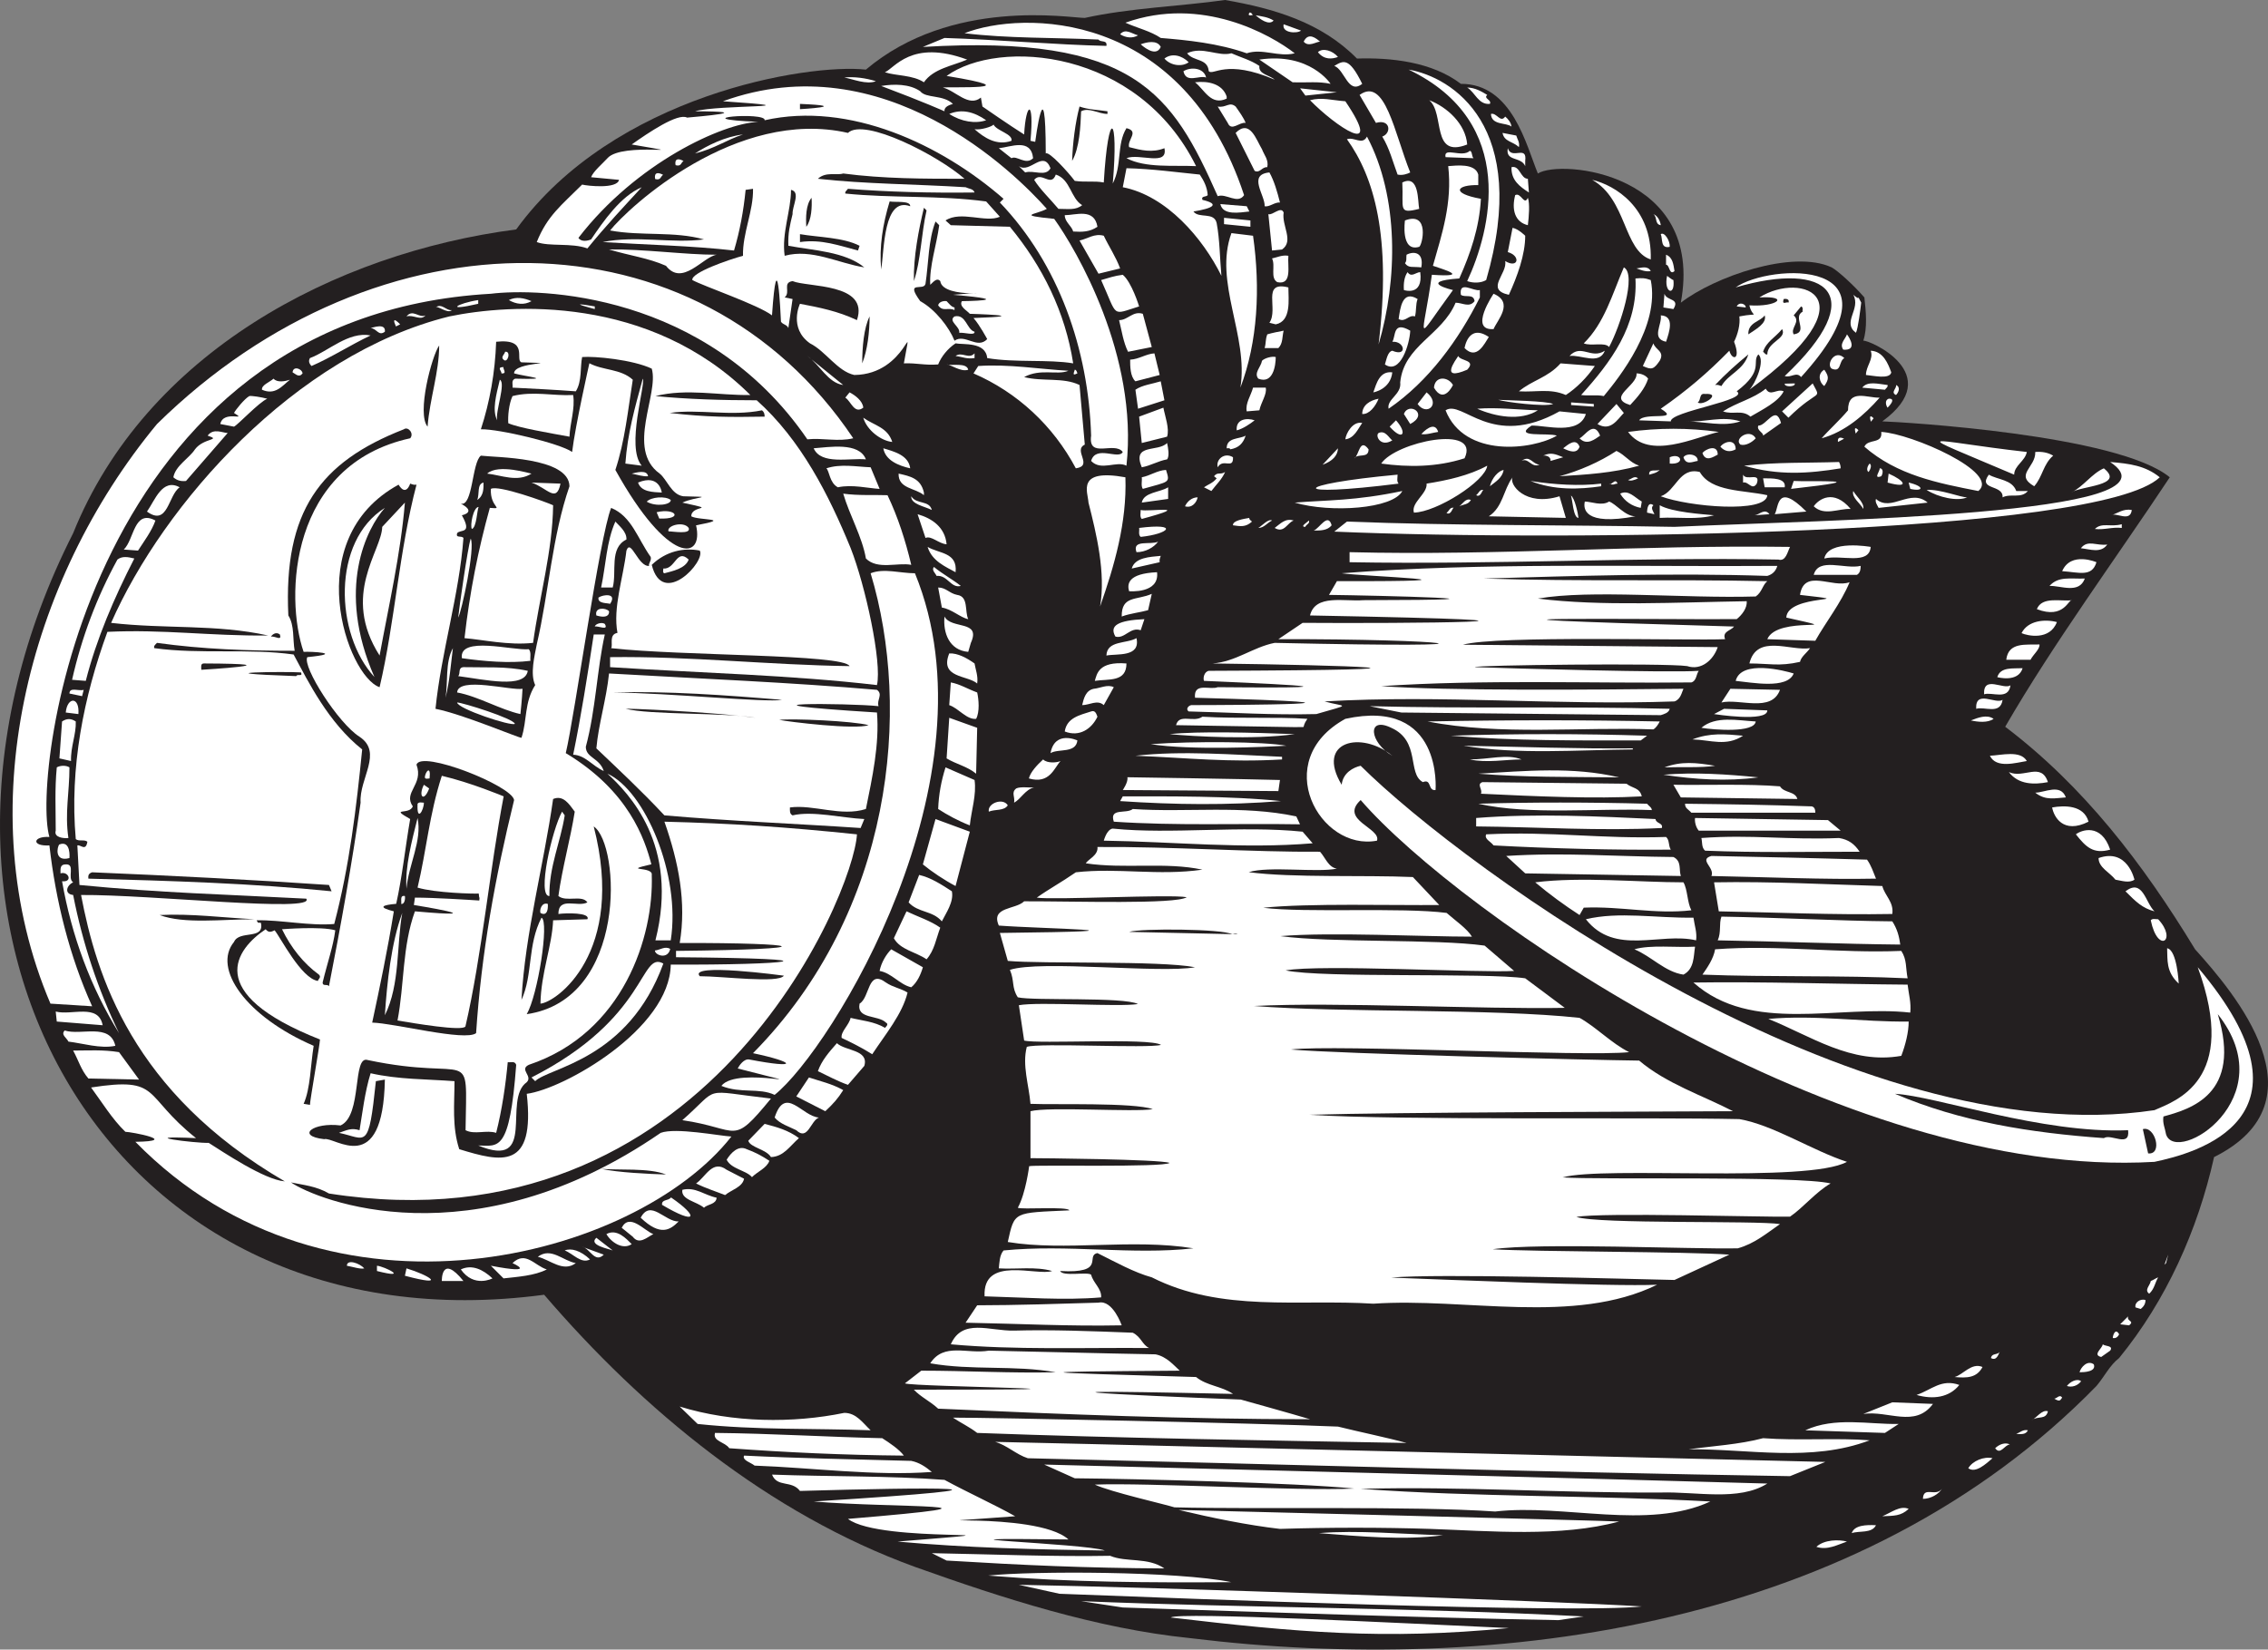 <svg xmlns="http://www.w3.org/2000/svg" width="429.99" height="312.783"><rect width="100%" height="100%" fill="#808080" stroke="none"/><path fill="#231f20" d="M257.264 11.102c6.402-.204 14.203.597 19.703 4.796 9.774-.023 12.399 11.704 14.598 17 4.3-2.773 31.676-.148 27.101 24.5 6.325-4.898 21.2-10.148 28.598-6.699 1.227.676 4.203 3.403 6.203 5.7.297 2.601.598 5.8-.203 8.203.977-.227 15.977 6.273 3.602 15.296 3.5.102 44.625 2.477 54.5 10.602-10.2 15.398-22 31.398-31.2 47.3 14.899 11.302 26.098 25.9 36 42.2 7.399 8.2 24.95 28.75 3.598 39.398-3.098 13.903-9.098 27.204-18 38.102-1.797 1.398-2.7 3.398-4.297 5.3-44.601 45.7-113.3 55-171.902 47.802-17.598-1.801-35.3-7.5-52.098-13.5-27.8-10.102-51.601-29.801-70.3-51.602-82.301 11-127.801-68.5-89.301-144.398C27.62 66.96 63.366 48 97.866 43.5c18.5-25.5 55.25-31.5 66.3-30.3 16.2-13.7 38.598-9.802 41.5-9.802C214.264 1.5 223.764 1.2 232.264 0c9.203 1.602 18.203 4.2 25 11.102"/><path fill="#fff" d="M245.467 10.102c-3 .796-6.101-1-9.101 0-5.399-1.903-11.301-2.5-16.301-2.903-1.899-1.3-4.5-1.898-6.7-2.898 14.5-5.176 27.602 2.3 32.102 5.8m-7.902-7.203c.101-.199-1.2.403-.7-.5.4-.097.5.301.7.5m3.902 1c-.902 1-2.601-.296-3.402-1 1.101.204 2.3.301 3.402 1M235.866 37c-1.2 1.8-3.399-.398-5 .2-8.625-19.45-15.625-30.7-55.899-28.302l4.098-1.699c10 .301 21.2 1.301 30.7 1.5.202-1.199-1.099-.597-1.5-1.199-8.5-.398-17.2-.2-25.4-1.2 10.876-4.3 41.376-4.55 53 30.7m10.801-31.2c-.699.598-3.699.5-3.3-1.198l3.3 1.199"/><path fill="#fff" d="M215.764 6.7c-1 .6-2.297.5-3.398-.2 1-1.2 2.199-.102 3.398.2m34.5 1.198c-.7 0-2.2 1.102-3.098 0 .899-1.898 2.399-.597 3.098 0m-30.199 1c-.95 2.227-3.8-.5-3.8-.5 1.1-.398 3.1-.898 3.8.5m33.601 1.902c-1.101.4-2.601.598-3.8-.902.898-.898 2.8-.296 3.8.903M238.764 12.5c-.2 1.602 1.902 1.7 2.902 2.602-9.3-3.977-11.601-.704-12.5-1.602-.199-2.5-2.902-1.8-4.101-3.398 2.902-1.403 5.902.699 8.402 0 1.797.796 3.7 1.296 5.297 2.398m-55.398-1.2c-2.801 1.2-6.399 1.7-8.2 4.302-2.101-1.403-5.3-1.204-7.402-1.903 1.8-.699 4.977-6.324 15.602-2.398m42 .499c-1.2.9-3.399.7-4.602-.698 1.402-1.102 3.3-.602 4.602.699m1.398 19.699c-4.398-.2-9.5.398-13.2-1.5 2.403-1 7.927 1.625 7.2-1.898-2.297.898-4.398.398-6.7-.204-.398-1.398 2-3-.5-3.597-1.898 3.097-.8 7-2.597 10.5 1.149-13.176-.851-14.551-1.703-.2-1.898-.351-3.297 0-5.5-.3-1.2-1.602-4.898-5.7-5.5-5.2-.023-17.351-2-2.203-2-2.203l-.898-.199c.75-8.074-.875-7.324-1.2-1.199-2.425-1.5-7.902-5.3-7.902-5.3l-.297-1.7c-2.3 1.898-4.8-1.3-7.203-1.898 1.3-.204 17.227.523.703-2.204 9.899-7.148 36.274-5.148 47.297 17.102m25.5-15.602c-2.398-.5-4.2-.199-7.2-.296l-6.3-4.301c9.602-1.426 13.5 4.597 13.5 4.597m6 0c-2.7 2.102-3.297-2.699-5.297-3.398 1.7-1 2.774-1.75 5.297 3.398M228.666 14.7c-1.3-.5-3.8 1.198-4.3-1.2 1.5-.898 3.898-.602 4.3 1.2m53.098 38.402c-1 .597-2.5.597-3.598.199 4.399-9.403 9.825-30.051-11.101-40.102 8.2 1.403 23.176 10.676 14.7 39.903m-115.7-37.704c-1.8.704-4.3-.398-6-.699 1.902-.199 4.101.102 6 .7m66.5 2.901v.4c-3 1.402-4.2-1.7-6-3.098 2.5-.301 5.2.296 6 2.699m-34.098 21.301c-2.101 1.148-5.976 1.148 1.399 1.898 4.101 5.7 16 25.875 13.699 46.8-1.899-1-4.8 1.098-6.7-.902.9-3.097 5.25-.148 6-1.699-1.6-2.097-6.6 1.403-6-3.097-.5-16.301-6.1-32.5-17.3-44.204l.7-.699c-11.798-10.3-29.2-18.5-45.298-14.898.399-1.676-16.101-.301-1.203.3-6.797.297-23.148 7.774-34.098 22 .5.797 1.7.598 2.399.297 2.3-3.398 5.601-8.199 9.601-9.898-3.5 3.8-6.699 7.2-10.3 11.602-3-1.102-7.2-.301-9.602-1.204 2-5 4.703-7 8.602-10.898 1 .25 6.625.875 7-.898l-5.301-.5c.402-1.102 2.2-2.602 3.101-3.602 2.801-3.2 18.2-.25 4.598-2.602 3.102-2.199 8.727-6.023 10.5-5.097 2.203-.2 13.727-1.176 1.5-1.2 4.5-1.3 24.352-.601 5.3-1.902 30.552-11.074 55.427 13.676 61.403 20.403"/><path fill="#fff" d="M174.467 17.3c1.098 1.4 4.297.598 6.2 2.4-.602.198-1.7.5-1.602 1.402 0 0-3.824-1.727-12-4.801 2.402-.403 5.402-.403 7.402 1m107.5.699c-.8.7.899.898.5 1.7-2.203.198-2.8-2.2-4.3-3.098 1.5 0 2.8.796 3.8 1.398m-34.477.125-1-1.375 6.977.75zM267.366 32.7c-.602.3-1.5.6-2.399.402-.902-2.403-1.5-4.903-2.902-7.204 1.8-.648 1.55-3.398-1.2-2.597l-3.1-5.301c4.85-3.5 6.6 7.25 9.6 14.7m-12.3-13.5c7.55 11.175-1.95 4.675-6.7-.2 2.301-.602 4 0 6.7.2m23.101 8.198c-6.902 2.704-4.199-5.898-7.199-8.398 3.399 1.3 6.899 4.5 7.2 8.398"/><path fill="#231f20" d="M151.666 20.7v-1c10.2.425 0 1 0 1"/><path fill="#fff" d="M236.166 23.3c-1.199-.198-2.699 1.7-3.402 0l-1.898-3.1c1.601.3 2.199-1 3.398 0 .703 1 1.5 2.1 1.902 3.1"/><path fill="#231f20" d="M209.967 21.102v.5c-1.703 0-3.5-1.301-5-.5-.101 2.796-.3 7-1.703 9.398.102-3.3.602-7.3 1.402-10.3 1.7.6 3.301.6 5.301.902"/><path fill="#fff" d="M186.967 22.8c-2 .7-4.703.302-7-1.198 2.399-1 4.7-.403 7 1.199m98.399-.699c.5.398 1.101 1.097 1.199 1.898-1-.8-3.8-.2-3.899-2.398 1.098-.301 1.801 1.796 2.7.5m-97 1.523c.601 1.2 3.699 1.773 3.398 3.074-2.797 1-5.2-.597-7-2.199 1.102.2 3.3-.477 3.602-.875M160.764 25.2c3.102-2.95 17.102 4.3 22.102 8.698-7.7 0-15.399 0-23-1-1.301.403-3.301-.398-4.801 1 9 1 18.3 1 28 1.602.601.3 1.5.3 1.7 1-8.4.102-16.4-.102-24-.7-.2.302-.599.5-.5.9 8.901.902 17.8.3 26.702 1.5l2.598 2.902c-2.7 1.199-7.399-1.204-10.3.699l1 .898 11.202.301c6.2 7.5 10.5 16.2 12 25.898-4.703-.796-10.902-.097-16.3-1-.301-3.148-4.602-2.5-6-2.796-1.5 1-2.7 2.5-3.301 4-2.602.199-4-.301-6.5-.204 1.75-10.148.75 2.102-9.399 2.204-3.203-.704-5.402-4.5-8.402-6-4.098-2.903-1.899-7.5-1.899-7.5 3.7.699 7.2 1.398 10.801 3.097 2.399-7.074-9.402-6.199-12.203-7.398-2 .3-.297 2.097-1.5 3.097l1.5.301-.797 5.5c-.3-.699-1-.597-1.402-1.199-.098-2-.7-15.75-1.7-1.2-2.6-2-12.898-5.5-15.1-6.698-.298-1.403 7-3.903 9.6-4.602-.1-4.3 2-8.5 1.9-12.7l-1.4.2c-.398 4-1.1 7.8-2.199 11.5-7.8-.898-16.902-1.102-24.902-1.602 6.3-1.296 13.102.301 19.203-.5-5.601-1.597-11.902-.597-17.8-1.699 3.5-4.398 23.949-23.324 45.097-18.5m79.5 6.501c-1-.098-1.398 1.198-2.398.698l-3.602-7.199c2.703-2.699 3.902 1.301 5 3.102.402 1.097 1.3 2 1 3.398m47.203-5.999c.2.698.7 1.3.5 2.198-1.101-1.097-2.8-1-3.101-2.699.601.102 2.601.5 2.601.5"/><path fill="#fff" d="M140.866 25.5c-3.102 1-5.399 2.7-9.102 3.602 2.3-1.5 5.703-3.204 9.102-3.602m120.5 39.8c2.5-20.55-.899-31.8-6-38.902 1.398-.5 2.898 1.204 3.8-.5 6.098 11.5 5.801 27.204 2.2 39.403M195.866 30c-1.399 1.398-3.102-.602-4.102 0l-2.398-1.898c2.199-.204 6.101-2 6.5 1.898m93.3.5v1c-.8-1.898-3.8-.8-3.3-3.398.699 2.296 3.699-.704 3.3 2.398m-10.5-1.898c.5.097.301 1 .7 1.398l-5.301-.2c-.45-2.05 3.101.2 4.601-1.198m-79.5 3.296c-.902 1.704-3.199.301-4.8.801l-1.2-1.199c2.098 1.5 4.598-3.2 6 .398m81.098 1.204v2c-4.023-.102-5.398 1.523.5 2.597-.297 5.5-2 10.403-4.098 15.102-8.175.574-1.199 2.199-1.199 2.199-7.601 10.375-5.726 9.75-4-2.898 7.649.523 1.899-1.102.2-1.704 1.699-6 3.699-11.898 2.898-18.898 1.5-.102 5.101-.602 5.7 1.602m-154.548.046c-.5.301-.402 1.102-1.5.801 0 0-.476-1.824 1.5-.8m163.949.749.2 2.602c-1.7-1.102-3.399-2.3-3.301-4.8 1.601-.4 1.7 2.198 3.101 2.198m-62.199-.796c.797 1.199 1.399 2.398 1.5 3.898-.3.398-1.3.102-1 .898 3.399.801 2.024 1.602-1.703 2.204 1 1.398 3.902 0 4.402 2.199.598 3.199.598 6.699.899 10-3.5-7.102-10.399-15.2-18.7-16.801l.7-3.602c4.8.102 9.8.801 13.902 1.204m15.199 5.296c-1-.097-2 .903-2.902.704.102-2.102-3.297-6 .902-6.403.899 1.602 1.5 3.7 2 5.7m-37.5.499c-1.199 1-2.699.704-4.5.704-1.5-1.801-3.5-3.704-4.601-5.5 1.402-1.704 3.2 1.5 4.101-1 2.801.898 2.801 4.5 5 5.796M312.967 49.2c-5.203-1.7-4.5-11.4-11.101-15.098 4.3 1 11.375 5.273 11.101 15.097m-43.902-9.597c-4.074 1.023-2.95.023-3.2-5 3.25-1.602 2.9 3.597 3.2 5"/><path fill="#231f20" d="M150.264 40.602c-.5 2.097-.898 3.597-.797 6 4.797.898 10.7 1.097 14.399 4.097-5-.8-10-3.597-15.102-2.199-.598-4.3 1.203-8.5 1.203-12.5 1.899.398.2 3.102.297 4.602"/><path fill="#fff" d="M289.666 37.5c.399 1.102.2 3.602 0 5.2-2.5-.598-3.101-3-2.402-5.7 1.102-.602 1.703 2.102 2.402.5"/><path fill="#231f20" d="M153.866 37.5c.101 1.7 0 4.2-1 5.5-.102-1.7-.102-4.2 1-5.5m18.699 1.602c-5.074-1.852-4.899 8.199-5.5 12-.399-4.301.3-8.602 1.601-12.903 1.2.2 3.95-.199 3.899.903"/><path fill="#fff" d="M236.866 40.102c-1.899.199-5 .796-5.5-1.403l5 .403.5 1"/><path fill="#231f20" d="M175.666 39.898c-1 4.403-1.101 9.602-2.402 13.403-.098-4.602.902-9.7 1.902-13.903l.5.5"/><path fill="#fff" d="m243.065 47.3-1.899.2-.699-6.898c.797.296 2.399-1.602 2.899-.301-.399 2.5 2 5.398-.301 7m-35-4.301c-1.5 1-2.899 1-4.598.898-.3-1.097-1.601-1.796-1.601-3.097 2.101 0 5.601-1.403 6.199 2.199m106.801-.3c-1.2-.2-.602-1.5-1.399-2.098.797.296 1.297 1.296 1.399 2.097M237.065 43l-5-.5v-1.2l5 .5V43m32 3.8c-3.574 1.075-2.7-5-2.7-5 4.75-1.8 3.301 4.7 2.7 5"/><path fill="#231f20" d="M178.065 42.7c-.5 3.8-1.899 7.8-1.7 11.3.4-.3 1.2-1.5 1.9-.7.476 3.7 13.476 1.575 2.401 2.598 13.075 1.102 1.7 1.204 1.7 1.204-.602 1 1 1.796 1.5 2.398 0 0 13 .375.699.8 1.176 1.325 2.601 4 2.601 4-1.902 2-4.199-1.1-6.199.302-1-2.5-3.601-5.903-6.5-7.5-2.976-4.102.7-1.801 1-3.301.598-3.903.5-8.2 1.899-11.801l.699.7"/><path fill="#fff" d="M289.166 44.7c0 3.6-1.5 7.698-3.101 11.198-4.598-1-.2-4-.7-6.398 2.5 1.5 3-1 .5-1.7l.9-4.6c1.1.198 2.401 1.5 2.401 1.5m-51.601 0c1.402 9.902.902 20.1-2.399 28.8 1.598-9.8-5.101-20-1.699-29.3l4.098.5m79 2.1c-1.8.4-1.3-1.5-1.7-2.402.7-.5 1.801 1.301 1.7 2.403"/><path fill="#231f20" d="m162.967 46.602-.3.898c-3.5-.898-6.903-2.2-11-1.602v-1.5c3.5.602 8.199.602 11.3 2.204"/><path fill="#fff" d="M209.264 44.7c1 2.1 2.3 4 3.102 6.198l-4.102 1-3.598-6.296c1.5-.301 2.801-1.403 4.598-.903M135.866 48.3c-2.602.4-6.5 6.098-9.602 2.098-3.398-1.5-6.797-1.898-10.797-3.097 6.598-.102 14.297 1 20.399 1M269.467 50.7c-1.726-.2-2.402.198-3.101-.802.398-.398.199-1.097.3-1.597 1.301-.7 3.325-.551 2.801 2.398m48 .699c-1 .903-.902-1.199-1.601-1.199v-1.898c1.3.5 1.398 1.898 1.601 3.097"/><path fill="#fff" d="M161.764 83.102c-2.898.699-5.797-.102-8.7.199-19.198-28.051-51.097-28.7-60-27.602C16.867 60 5.867 146.75 9.367 158.7c-3.125-.199-3.5 1.801 0 1.602 1.199 10.5 3.8 21 8.101 30.5l-7.902-.5c-15.598-36.602-4.399-80.2 20.2-109.903 41.85-41.148 102.6-41.148 132 2.704M244.264 48.5c-.2 1.898.8 5.602-2.098 5-1.402-.8-.3-3.102-1-4.5 1-.2 1.899-.7 3.098-.5m60.801 17.3c-.8-1-3.399-.1-4.8-.698 3.901-3.801 5.401-9.301 7.6-14.403 2.5 1.301-.699 11.2-2.8 15.102m7.902-14.403c-1 .204-2.101-.296-2.703-.5.902-.097 2.102-.597 2.703.5m28.5 20.102c-.902-1.102-1.902.2-3.101-.2 16.375-15.425 8.125-21.925-9.301-16.8 6.3-4.5 33.3-6 12.402 17m-72.203-19.898c.602 4.648-3.098 3.398-3.098 3.398-.101-1.3.098-2.602.7-3.398.699 1.097 1.601 0 2.398 0m-53.297 6.5c-5.351 1.648-3.976 2.148-7.203-5 1.402-.403 2.5-.801 4.102-1 1.699 1.398 3.101 6 3.101 6m101.297-5c.352 3.21-1.898 2.398-1.2-.801 0 0 1 .8 1.2.8"/><path fill="#fff" d="M312.967 53.102c1.774 8.773-6 18.5-8.902 22-1.399-.301-2.899 0-4.3-.204 5.6-6.199 10.8-13.097 10.3-22.097 1.2-.102 1.8-.102 2.902.3M244.264 54.5c0 2.3.602 6.398-2.398 7l-1.2-.3c1.801-2.598-1.601-8 3.598-6.7m36.301 1.898c-4 8-9.7 15.903-17.3 21.102-.4-1.8 2.5-2.7 2.202-5 .7-7 7.899-8.898 10.5-15.102 1.297 0 2.598 1 3.598-.296-.2-1.5-1.8-.602-2.598-1.204-.402-2.796 2.399-.597 3.598-.898v1.398m51.101 17.5c1.098-1.097 3.075-5.523 1.7-6.699-1.313 1.488 1.187 2.988-4.102 7 2.602 1.676-12.648 3.801-12.5 5.7l-6-.2c1-1.597 7.977.176 4.102-2.199 4.898-3.398 8.898-6.8 13-11 .5 1.875 2.25 1.813.898-1.7.703-1.402 1.203-3.3 1-4.8 4.164-.813 2.477.5 1.902-2.102 5.325.352 7.762-1.836 1.899-1.5 7.926-5.023 22.05-.023-1.899 17.5m-48.5-11.5c-4.8.352 0-6.699 0-6.699 3.95 1.676.7 5 0 6.7m34.098-3.797-1.898-.301.199-2.602c.402 1.403 3 .801 1.7 2.903m35.601-1.227c-.102.898-.602 5.023-1 5.727-2.7-2 1-4.5-.5-7.204 1.699 1.5.398-.523 1.5 1.477m-252.102-.273c-1.398.796-2.898.597-4.297-.204 1.399-.699 2.899-.398 4.297.204m168-.402c-.398 1-.2 2.198-.5 3.3-1.2-.398-1.797 1.2-3.098.5.301-2.102.7-5.602 3.598-3.8"/><path fill="#231f20" d="M339.065 57.398c-.3-.296-1.3.602-.899-.699.399-.097 1.2 0 .899.7"/><path fill="#fff" d="M90.666 57.602c-6.55 1.523-3.925-.102 0-.704v.704m90.301.698v.5c-1.203-.6-2.203.4-3.101-.902.101-.597.898-.898 1.601-.796.5.5.899 1.097 1.5 1.199m-68.203-.199v.5s-6.273-1.602 0-.5m218.203.198-1.703-.198c.5-1 1.8-.403 1.703.199M85.666 58.8c-.8.802-2.8-1-3.101-.5 1.2-.902 2.101.7 3.101.5"/><path fill="#231f20" d="M341.764 59.102c-2 1 1.203 3.898-1.7 4.296-.698-1.199 1.403-2.398 0-3.597l1.403-1.7c.5.2.2.7.297 1"/><path fill="#fff" d="M142.264 74.898c-6 .102-12-1.296-18 .204 6 .597 12.8.796 19.203.796 8.399 7.5 13.7 18 17.797 28 2.8 7.102 5.977 21.727 5 26-16.2-1.898-33.398-2.296-50.598-3.398v-1.898c15.098-.204 30.2 1.5 45.399 1.699-1.098-2.301-31.899-1.903-45.2-3.403.4-.597-.5-2.597 1.2-2.898-.899-4.8 1.101-10.398 1.7-15.602.85-2.398 2.202 3.102 4.3 2.903-.2-.403.5-1 .3-1.7-2.5-3.5-3.6-7.703-7.5-9.3-2.199 5.5-6.874 39.199-8.6 46.5 11.976 7.199 14.976 16.324 16.226 21.074-5.875 1.375.375.324.074 2.023.402 11.602-5.324 29.977-23.3 36-1.9.903.8 2.102-.4 3.301-4.699 3.301 2.126 16.676-9.199 12 3.825.051 5.95 1.426 7.2-15.3-.301-.797-1-.399-1.602-.5-.398 4.3-1.098 9.101-2.2 13.402-1.8-.602-4.097.398-5.8-.5.227-16.676 1.602-9.051-18.523-13.301-3-1.023-.977 10.5-5.176 12.398-5.2-.648-8.574 1.977-3.098 2.602 1.899-.602 11.149 7.625 11.5-11.3l-1.703.3c-1.398 13.375-1.773 10.875-7 9.8 1.5-.5 2.3-1 3.902-.5.5-3 1-7.3 2.098-10.8 5.3 1.2 10.602 1.102 15.902 1.5 0 4.3-.5 8.602.899 12.898 8.05 2.477 14.426 3.977 12.8-10.5 7-.898 27.126-12.273 27.301-24.5 22.2.102 33.7-1.148 1-1.398v-1.2c28.7-.3 24.45-1.55.7-1.5 1.3-7.698-.2-15.3-2.899-23 12.399.302 23.098 1 36.5 2.4-.601 11.3-28.601 79.3-100.101 68.1-2.399-1.402-4.801-1.6-7.2-2.1 4.801 3.3 34.2 15.3 70.098-9.4 2.852-1.05 11.102.575 13.402.7-18.05 23-76.05 38.75-113 1 8.7-.125-.902-1.898-1.902-1.898-2.5-2.403-4.5-5.704-6.5-8.403 13.477-2.074 9.602 1.426 19.902 9.602-12.3-.551 0 1 2.399.898 2.7 1.7 10.527 7 14.426 7.301-29-16.875-35.727-39.102-38.625-54.3 13.398-.098 44.601 3.402 42.699.698-14.899-.796-27.7-1.097-43-2.597l-.399-7.5c.598-.2 1.598 1.199 1.899-.7-.598-.5-1.598 0-2.2-.5-1.199-13.5 1.5-27 6-39.3 10.801-.5 19.301.8 30.5.699-10-2.2-19.5-1.2-29.8-2.398 9.902-22.5 34.8-50.852 64.101-58.102 11.598-2.398 37.95-4.125 57.098 14.898M80.666 59.8c-.902 1.098-2.3-.198-3.601.2 1.2-1.5 2.402.398 3.601-.2m137.7 6-4.5.9c-.899-1.802-1.2-4-1.7-6 1.7 0 2.598-1.802 4.5-1.2l1.7 6.3m97.5-1c-2.899-.6-.7-3.3-1-5 2.699.098 1.601 3.2 1 5"/><path fill="#231f20" d="M334.565 59.8c.5 1.5-1.8 2.7-3.098 3.598-.101-2.296 2.297-2.398 3.098-3.597M164.866 60c0 2.898-.399 6.398-1.399 8.898 0-3 .297-6.699 1.399-8.898"/><path fill="#fff" d="M184.764 62.898c.102.801-1.898.102-2.898.204.199-1.204-2.2-2.204-.899-3.102 2.2-.5 2.297 2.5 3.797 2.898m-109.699-1c-1.074-2.398.8-.398.8-.398l-.8.398m-2.098 1c-1.203.903-1.5-.597-2.703-.699.5-.097 2.902-1 2.703.7m194.399-.199c-.102 2.5-1.875 8.425-4.801 6.402.3-.903.5-2.403 1.402-2.602 2.899 1.25 2.399-1.875 0-1.7.7-1 .024-4.05 3.399-2.1m14.898 1.198c-.797 1.204-2.273 4.477-4.598 2.102 0 0 .7-4.75 4.598-2.102"/><path fill="#231f20" d="M335.065 67.2c-.399.1-.5-.302-.8-.5.6-1.9 2.3-2.7 3.6-4.302 1 1.801-2.8 2.403-2.8 4.801"/><path fill="#fff" d="M243.366 62.7c-.301 1.1-.102 2.402-1 3.3h-2.602c.3-1.102.102-1.5.5-2.602 1-.296 2.102-.5 3.102-.699m-173.102.903c-3.797 1.796-7.5 4.199-11.2 5.796-.5-.5-.597-1-.3-1.5 3.5-1.296 7.3-5.097 11.5-4.296M349.467 66.3c-.8-1.1.399-2 .7-2.902.597.801 1.949 3.102-.7 2.903"/><path fill="#231f20" d="M98.866 68.7c8.875.3-1.5-.2-1.399 2.1 2.098.598 8.149 1.2.2 1-.801.302-.403 1.098-.5 1.7 4 .2 8 .398 12 .7 1.199-1.9.8-4.598 1.199-6.5 2.375-.2 9.601.5 13.199 2.198 1.426 4.852-4.95 15.227 1.5 19.903 1.402 1.097 2.2 4 4.5 4.3 6.55.149 2.3.024-.2 1.2 7.126 1.574 1.626.324 1.7 2.597 1.3.801 8.176.352.902 1.704 1.524 6.648-5.226 7.648-15.3-10.5 1.8-5.403 2.398-11.403 3.3-17.102-2.3-2.102-5.625-1.727-8.226-3.125 0 0-2.676 11.824-3.274 16.824-2.203-1.597-13.902-4.398-17.3-4.3 1.699-5.2 2.699-10.797 2.898-16.598 6.3-.676 3.5 3.5 4.8 3.898"/><path fill="#fff" d="M314.666 68.398c-1.101 1.602-1.5 1.801-3.199 1l2-4.296c.399 1.296 2.2 1.5 1.2 3.296"/><path fill="#231f20" d="M83.264 65.5c0 5.102-1.797 10.102-2.2 15.398-2.097-2.5.802-13.398 2.2-15.398"/><path fill="#fff" d="M304.264 66.5c-1.098 2.8-4.5.7-6.7 1 2.2-2.398 4.102.7 6.7-1m54.301 4.102c-.262 1.398-3.5.597-4.8.5 0-1.704 1.5-3 .901-4.602 2.399.102 3.301 2.5 3.899 4.102M95.467 68.2c-.601-.5.2-1 .297-1.5 1.203-.2.477 2.3-.297 1.5m89.297-.302c-1.598.204-2.098-.199-3.598-.398 1.2-.898 2.5.7 3.598-.5v.898m35.102 3.204-4.602 1.199c-1-.903-1-2.903-1-4.102 1.703-.097 3-1.097 4.602-1.199l1 4.102"/><path fill="#231f20" d="M331.467 67.2c-.902 3-3.8 3.698-5.101 6-.399-.098-.602-.302-1.2-.2 2.098-2.2 4-3.898 6.301-5.8"/><path fill="#fff" d="M159.866 73c-2.899-.398-4.399-3.8-6.801-5.5l6.8 5.5m82.001-5.3c0 1.6-.5 5.198-3.301 4.1-.899-1.1.5-2.198.7-3.402.5-.5 1.901-.898 2.6-.699m36.301 2.403c-5.3 2.273-2.199-1.801-1.699-2.602.399 1 3.5.7 1.7 2.602m71.499-2.204c-1.101.602-.5 2.801-2.402 2-1.098-.796.602-3.773 2.402-2m-47.3 1.5c-1.5 2.204-3.5 4.204-5.5 5.5-3-1.296-5.602-.5-8.899-.699 2.5-2.097 5.5-2.597 7.899-5.3l6.5.5m-118.801.703c-1.399.5-3.3-1-4.098-1 1 .296 3.797-.403 4.098 1m19 .198c-2.098.9-5.3-.5-8.399 1.2 3.5.898 7.399 0 10.5 1.5l1 11.3c-2.3 1.098 1.7 4-1.699 4.5-4.3-8.1-11.101-14.402-19.402-18l.902-1.402c5.7-.398 11.7.602 17.098.903m-107.5.499c.101-.402-1-1.198.402-1.198-.203.296.797 1.296-.402 1.199M57.366 70.8c-.7.9-1.301.098-1.899-.198.098-1.301 1.797-.704 1.899.199m146.898-.001c-.7.302-.898.4-.5-.698.3 0 .402.398.5.699M345.866 73.2c-.899-.598-1.399-2.302 0-3.098.898 1.296.898 1.796 0 3.097m-81.899-2.597c-.351 3.273-3.601 3.796-3.601 3.796.601-1.699 1.199-4.097 3.601-3.796m48.5 1.198c-.601 1.9-2 3.5-3.402 5-4.598-1.402 1.5-3.698 1.2-6 .901 0 1.8.4 2.202 1m-37 1.2s-1.726 3.75-3.601.5c.199-2.3 2.699-2.102 3.601-.5m-220.5-1c-1.5 1.2-2.8 3-5.3 1.898-.102-.898 1.398-1.398 2.199-2.097.699.8 2.199.5 3.101.199m66.699 16.3-3.101-.402c.402-5.699 1.8-10.597 3.3-16.097.602 1-3.25 12.949-.199 16.5M94.264 79.7c-1-1.9-.2-4.802.5-7.7 1.203.602-.898 6.102-.5 7.7m126.5-3.802-5 1.602-.5-3.602c1.3-.898 3.203-1.097 4.8-1.597.2 1.199.5 2.398.7 3.597m119.5-3.198c.203.698-2 .75-1.898.05l1.898-.05m-1.199 6.5-1.2-1.2 5.801-5.3c1.7 3.3 1.2.8-4.601 6.5m18.801-6.2c.101.398-.301.602-.5.898l-4.301-.398c1-1.3 3-.7 4.8-.5m1.602 1.898c-1.101-.5.2-1.296 0-1.898.899.398.5 1.398 0 1.898M238.764 77.8l-2.398.2c-.301-1.5.8-3 1.199-4.5h2.402c.297 1.2-.902 2.8-1.203 4.3m99.402-3.6c-1 2-4.101 3.5-6.3 4.8-1.602-1.398-3.301-.3-5.2-1 2.598-1.7 5.801-2.398 8.098-4.3.902 1.6 2.102-.098 3.402.5m-229.5.698c.399 2.602-.601 5.301-.699 7.903-3.8-.7-9.601-1.676-11.601-2.551-.102-1.3.101-3.648.8-5.148 3.899-1 7.7 0 11.5-.204m55 2.402c-1.699 1.302-2.3-1.198-3.402-1.902l.8-1c1 .5 2.5 1.602 2.602 2.903m105.098-.699 1.703-2.204c2.774 2.227.024 4.602-1.703 2.204"/><path fill="#231f20" d="M321.866 76.3c.699-.402.199-1.8 1.398-1.6 3.352-.2-.5 2.402-1.398 1.6"/><path fill="#fff" d="M50.666 75.602c-1.601.699-5.5 4.898-6.3 5.296l-2.602-.5c.602-2.773 5.352-.398 2.602-2.097.3-.602 2-2.7 2.898-3.2.402-.101 2.3.2 3.402.5m305.7-.203c-2.899 3.301-6.602 6.5-11 7.704 1.199-1.403 3.5-3.5 5-5.301 0-4.2 3.699-2.301 6-2.403m-95 .204c-.602 1.5-1.801 3-3.102 2.898 0-1.7 1.5-2.602 3.102-2.898m96.5 1.698c-.301-.402-.602-1.402.199-1.698 0 0 1.676-.227-.2 1.699m-63.398-.699c-1.601.597-9.215-.391-10.414-.79 1.602.098 9.113.188 10.414.79m7.699.5-4.3-.301v-.5l4.3.3v.5m5.7 1.199c-1.2 1.2-2.5 3.598-5 2.098l3.601-3.796 1.399 1.699M221.264 82.8l-4.797 1.2-.5-5 4.598-1.7c.3 1.598 1.2 4 .7 5.5m74.401-4.8 5 .5c-1.3 4.125-7.699 2.102-10.3 2.2-3.688 2.362 3.101 1.3 4.8 1.902-4.601 2.699-17.5 4.296-21.101-4.801 3.2-2.102 8.676 7.449 21.601.199"/><path fill="#fff" d="M291.565 77.8c-3.3 2.098-8.098 1.2-11.5-.3 3.8-.3 7.7.2 11.5.3"/><path fill="#231f20" d="M144.467 77.8c.399.302.5.7.5 1.2-6.402.102-10.851.125-18-.7 5.399-.8 11.598.7 17.5-.5"/><path fill="#fff" d="m267.366 80.398-1.2-1.898c.899-2.398 4.825 0 1.2 1.898m66.898 2.204c.102-.602-1.297-1-.898-1.903 1.5.102 3.3-4.097 4.3-.5l-3.402 2.403M169.166 83.8c-2.101-.198-4.8-2.198-5.5-4.6 2.098 1.5 4.598 1.8 5.5 4.6m68.7-4.1c-.899.698-2.2 1.6-3.399 1.902-.203-2.204 2-2.403 3.399-1.903m92.101.199c-3.3 1.102-6.902 0-10.3 0 3.8.204 6.699-1.097 10.3 0m-66.5 1 1.2-1.199c2.199 2.426 1.324 4.051-1.2 1.2m-5.203-.699c-.797 1.1-1.5 2.902-3.2 3.1.102-1.1 1.403-3.5 3.2-3.1m14.402 1.698c-.902.102-2.3.602-3.199.403.297-.301 2.5-2.7 3.2-.403m30.699.704c-.899.597-2.5 2-3.899.5 1-.403 2.7-3.5 3.899-.5m22.5-.704c-4.5 1-13.2 5.403-17.2 0 5.7-.796 11.5-.796 17.2 0"/><path fill="#231f20" d="M77.764 83.102c-22.898 5.023-23.797 30.097-20.2 40.5 1.302-.102 8.052.273.7 1-1 1.796 5.902 12.597 9.902 15.097 4.5 3-.101 7.903.2 12.5-1.602 11.403-3.75 23.301-6 34.801-.301-.5-1.2.102-1.2-.7.95-3.925 2-6.8 2.399-9.902-2.7-.796-10.098-.199-10.098-.199 1.7 3.5 4.098 6.5 7 8.602.5.5-.101.8-.203 1.199-3.2-.5-7.098-8.3-8.2-9.602-.8.403-1.198.403-1.698-.199-5.5 3.676-12.125 12.051 10.3 20.903-.05 1.148-1.925 11.648-1.902 12.398l-1.2-.2c1.302-2.902 1.302-7.3 1.903-11-12.851-5.55-19.226-14.675-15.101-19.698 1-2.301 5.8-.301 5.101-3.602-.3-.2-.5.3-.8-.5 4.5-.102 10.097 1.102 14.699.7 2.898-11 4.199-22.098 5.3-33.098-6.425-5.102-10.199-12.801-13-18-8.5-1.204-17.601 0-26.402-1.204-.2-.398.203-.699.5-1 8.703 1.204 17 1.5 26.102 1.5-.399-2.199 0-4.796-1.2-6.699-.925-19.699 5.95-29.074 21.899-35.3.8-.598 2 .8 1.2 1.703"/><path fill="#fff" d="m352.346 81.563-.527.66c.133.265-.664-1.852.527-.66M35.264 91.2c-1 .1-1.7-.098-2.398-.7.398-2.2 3-3.602 4.101-5.3 1.649-2.2 5.149-1.7 2.399-2.598 1.101-1.5 2.898-.5 3.8-.5l-7.902 9.097m339.801 1.903c-7.7-1.5-15.399-3-21.598-8.403.7-1.597 3.5-.398 3.2-2.8 5.699.3 22.699 7.726 18.398 11.203M263.967 83.5c-2.226 1.375-3.3-.898-2.601-1.398 1.3-.602 2 1 2.601 1.398m68.899-.398c-.602.699-1.899 1.5-2.899 1.199-1.3-1.102 1.774-3.176 2.899-1.2M233.264 85.2c-.098-.302-.5-.2-.7-.2 0-2.102 2.403-1.7 3.602-2.398-.5 1.5-1.3 2.296-2.902 2.597M348.467 83.8l1.149-.612c-1.438-.688-1.149.613-1.149.613m-70.801 3.097c-5.3 1.704-10.699 1.704-15.8 1 2.699-4.097 18.875-7.523 15.8-1m51.399-1.698c-1.098.6-2.098.402-2.899-.5.7-1 2.899-1.598 2.899.5m55.199.5c-.297 1.698-2.398 2.6-2.398 4.3-20.875-8.875-17.125-6.5 2.398-4.3m-84.797-1c-.5 1.5-2.101.8-3.101.3.8-.602 2.398-2.102 3.101-.3m-78.203 2.402c-1.7.296-3.098 1.199-4.797 1.5C214.565 84 219.565 85.8 221.264 84c.203.898.5 2.5 0 3.102m-57.098 0c-3.101-.301-8.5 1.097-9.902-2.102 2.902-.2 8.602-1.25 9.902 2.102m95.301-1.902c0 1.8-2 .698-2.703 1.698.902-.5 1-4 2.703-1.699M172.565 88.8c-2.2-.5-4.7-1.5-5.098-3.8 2 .602 4.797 1.3 5.098 3.8m78.175-.675c1.9-.695 2.872-1.734 2.926-3.125l-2.925 3.125m74.925-1.925c-.8.402-2.3 1.5-2.902-.302.5-.699 2.902-1.796 2.902.301M310.764 88.3c-5 1.4-10.098 1.7-15.098 2 3.7-1 7.598-2.698 10.801-4.8 1.7.8 2.5 2.2 4.297 2.8m-16.797-.902c.098-.898-1-1.097-1.402-1 1.5-.699 2.3-.296 3.8.301l-2.398.7m95.297-1.001c-1.898 1.602-2 4-3.598 5.801-3.8-2.199.325-3.574.2-6.5 1.3-.097 2.398.102 3.398.7m-67.398.999c-.899.102-2.2.903-2.7-.699.598-.898 2.801-.597 2.7.7"/><path fill="#231f20" d="M107.967 92.2c-3.3 9.5-3.902 20.1-6.203 30-.398 2.1-1.297 5.6-.297 7.698-2.101 3.301-1.5 6.704-2.601 10-.602 0-11.2-4.5-16.301-5.5 1.101-10.796 4.5-21.597 5.3-32.398-.398-.5-1.5.102-1.199-.898.598-.801 2.95.273.899-3.403 0 0 2.926-.574-.2-2.199 2.301.602 2.102-7.8 3.801-9.102 2.7.352 16.7.227 16.801 5.801"/><path fill="#fff" d="M233.764 86.7c.102 2.402-1.898.1-2.898 1.902-.399-1.5 1.3-2.903 2.898-1.903m82.801 1.199V86.7c2.176-.949 3.05 1.426 0 1.2m-24.699.202c-1.5.699-2.102-1.403-3.399-.704 1.598-1.199 2 .602 3.399.704m56.8-.5c.2.398.301.699.301 1.199-6.101 1-11.8 1.398-18.3-.5 6-.7 12-.5 18-.7m60.8 2.899c-11.476 11-112.3 12.2-156.5 10.3l2.399-1.902c20.699.801 41 .602 62.101 1 27.7-1.296 97.899-2.148 82.598-12.296 3.7.296 6.7.699 9.402 2.898m-55.203-1c-.5-.3-.2-1.2.203-1.602.5.301.098 1.204-.203 1.602m-187.5 3.2c-2-.098-5.297-.9-7.898-.302-1.602-.796-1.625-3.148-2.2-3.597 2.7-.903 5.7-.301 8.399-.2l1.7 4.098M281.967 88.3c-.351 2.95-9.601 8.802-13.902 8.9-.598-1.9 2.601-3.598 2.402-5.5 3.797-.598 8-1.5 11.5-3.4m-181.203 1.5c-2.648 1.7-5.7.302-8.398 0 2.125-1.925 8.101 0 8.398 0m184.301-.698c-.2 1.5-1.598 2.296-2.598 3.097.399-1.597 1.598-2.898 2.598-3.097m71.601 1.198c-1.601.598-.199-1-.3-1.5.8 0 .601 1.098.3 1.5"/><path fill="#fff" d="M392.666 93.398c2.301-1.097 3.899-3.597 6.2-4.597 4.125 3.324-4.399 3.3-6.2 4.597m-176-.698c-.402-.598-.101-1.5-.199-2.2 1.598-.3 2.899-1.3 4.598-1.398.8 2.523.676 2.148-4.399 3.597m98-3.597c-.601.597-1.3.699-2 .898-.101-1.2 1.301-.602 2-.898m-191.8 1.198c-.899.098-2.102-.3-3.102-.5.902-.198 2.902-.8 3.102.5m109.398-.8c-.598 1.398-1.7 2.398-2.598 3.602l-1.402-.704c.703-.5 1.703-.796 2.402-1.699l-.5-.398c.7-.903 1.2-.2 2.098-.801m32.703.5c0 .602-.203 1.3.2 1.7-21.176 2.675-20.551.175-.2-1.7m70.098 3.898c-.2 3.477-14.899 2.204-20.2.204 2.9-1 3.5-5.602 7.4-4.602 2.202 3.8 8.3 3.398 12.8 4.398m-159.899-.5v.5c-1.601-1.398-4.902-1.199-4.8-4.097 2.199.5 4.199.898 4.8 3.597m38.2-2.898c.3 8.602-2.102 16.8-4.801 24.5 1.101-6.398-.7-13.8-2.2-19.7-.1-2-2.398-6.5 7-4.8m144.501 1 .199-1.7c3.05 1.325 4.101 2.9-.2 1.7m-24.8.2c-.899 1.402-1.598-.5-2.598-.2V90c.598 1.3 3.399-.602 2.598 1.7m49.199 1.402h2.203c-1.3 1.5-3.203.398-4.8 1.199.199-2.5-4.801-1.301-2.602-4.301 1.7 1 4.402.898 5.2 3.102m-86.599 1 1.2 4.097-14.602-.3c2.703-1.797 2.703-4.899 4.5-7.399-.7 1.3 2.352 5.625 8.902 3.602m14.899-3.402c-.598.3-1.5.6-1.899.3.598-.102 1.2-.898 1.899-.3m27.801 1.698h-3.801l-.3-1.699c1.702 0 4.401-.097 4.1 1.7m1.2.301.5-1.5c3.101.198 16.926-.45-.5 1.5m-214.098.698c-1.703-.097-3.902-.097-4.5-1.898 4.098-1.7 4.5 1.898 4.5 1.898M303.565 91.7v.5c-4.098.6-8.899.8-13.399-1 4.5.698 9.301 1 13.399.5m3.101 0c-.601 0-.699.402-1.601 0 .402.5 1.2-1.2 1.601 0m-215-.2c0 1 .098 2.5-1.199 3.3.5-1.1-.101-3 1.2-3.3m14.597.2c-.773 3.8-2.523.8-5.5-.2l5.5.2m255.902 1-.3-1.2c3.125.75 2.75 1.75.3 1.2"/><path fill="#231f20" d="M78.967 91.898c-3.3 12.5-4.101 26.102-7 38.403-6.101-2.051-15.351-28.051 3.598-38.403 1.426 2.352 2.2-.199 2.2-.199.3.102.702.301 1.202.2"/><path fill="#fff" d="M34.065 92.398c-2.2 1.5-2.2 7.5-6.2 4.602 1.5-2.102 2.9-6.398 6.2-4.602m70.801 3.402c-.102 8.598-2.602 17.4-3.801 26.098-4.7.5-9.399-.597-13-.898 1-8.8 2.601-16.8 4.8-24.7 2.876.2 0 0 .2-3.6 1.402-.802 10.5 2.5 11.8 3.1m116.602-1.198-5 .699c.399-2 3.399-1.903 5-2.903v2.204m59.797-1.704c-.297 0-.5 1.5-1.398 1 .601-.5.601-1.097 1.398-1m91.703 1.402c-1.851.825-5.5 0-7.703-1.402 2.5-.199 6.602 1.477 7.703 1.403m-127.5.999c6.098-.5 11.399-.3 20.399-2.198-1.75 3.398-13.602 4.199-20.399 2.199m65.598.999c-1.598-.3-3-1.198-3.899-2.698 1.598-.801 2.7.699 4.098 1.5l-.2 1.199m42.2.199c-.5-1-2.297-2.2-1.898-3.398.601 1.097 2.101 2.199 1.898 3.398m-185-2.602c2 4.204 3.402 8.602 4.5 13.204-2.598-.5-6.398 1-8.598-1.204-.699-4.097-3.101-8.199-4.3-12.296 2.898.398 5.8.199 8.398.296M350.866 96.5c-2.301-.102-5 1.398-7-.5.898-1.3 3.75-3.375 7 .5m-174.2.2c-1.402-.7-4-1.098-3.902-2.598 1 1.597 3.402.699 3.902 2.597M342.467 97l-6 .5c.797-1.2.274-6.25 6-.5m-215.301-2.2c.098.9-2.824 1.348-4.55.325.8-.898 3.55-1.125 4.55-.324m99.899-.501c-.2 1-1.098 2.098-2.399 1.7.399-.898 1.301-1.7 2.399-1.7m129.101 2c-.3-.6-.699-1.1-.5-1.698 2.899 2.597 6.5-2.102 9.801.699l-9.3 1M278.866 94.8c-.5.9-1.399.802-2.2 1.2.7-.5 1.2-1.602 2.2-1.2m26.199.302c1.3.398 3 2.796 5 2.796-9.824 1.852-9.899-1.5-9.598-2.796 1.2 0 3.2.898 4.598 0M71.967 124.3c-7.351-11.55.399-19.8.5-24.402l4.297-4.597c-.797 9.699-3.098 19.699-4.797 29m241.5-28.501c-.601.5 0 1.2.2 1.7l-1.403-.3s-.023-2.325 1.203-1.4m11.5 1.9c-3.3.902-6.601.3-10.3.5v-2.4c2.324 1.325 8.097 1.7 10.3 1.9m-25.703.5c-1 0-1.133-3.528-1.43-4.227.7.398 1.332 3.328 1.43 4.226"/><path fill="#fff" d="M72.967 96.3c-3.402 3.802-9.351 15.325-1.976 32.075-7.5-8.125-8.125-25.75 1.976-32.074m143.5 2.097c-.402-.398-.203-1.097-.203-1.699 1.402.403 10.477-1.074.203 1.7m-91.477-.075-.5-1.199c3.65-.875 5.15 1.375.5 1.2M404.166 96.7c-.3 2.402-2.902.402-3.902 1 1.3-.4 2.3-1.302 3.902-1m-68.699.8-2.8.2c.898-.098 1.898-1.4 2.8-.2m-156 5.7c-1.5-.098-2.902-1.7-4-1.2l-1.5-4.5c2.797.8 5.2 2.5 5.5 5.7m57.399-5c-.102.3.3.5.5.698-1.2 1.102-2.2.903-3.602.704-.098-.903 2-1.204 3.102-1.403M29.467 98.7c-.703 2-2.203 4-3.3 5.698l-2.7-.199c2-1.898 1.899-7.699 6-5.5m61.273-2.574c-.3.602-.374 3.875-1.273 4.176-.402-.602.274-4.176 1.274-4.176M241.166 98.7c-.902.402-1.5 1.402-2.601 1.402.7-.403 1.902-1.801 2.601-1.403m4.098.001c-1.2.402-1.797 2.5-3.598 1.402 1.098-.801 2-1.903 3.598-1.403m2.203 1.199c-1.101 0 .399-.898.7-1.199.199.602-.5.7-.7 1.2m5-.297c-.8 1-2.101 1-3.402 1 1.101-.403 2.7-3.5 3.402-1M118.764 102.3c-3.297 1.598-1.797 6.098-2.598 9.098h-2.199c.899-4.199 1-8.699 2.7-12.5.597.704 2.199 1.903 2.097 3.403m97.5-.501c-.5-.402-.2-1.198-.297-1.698 7.774-.977 5.649 1.148.297 1.699m-85.699-1.699c.5 1.296-2.926.648-3.824.648-.399-1.102 2.875-2 3.824-.648m271.699 0c-1.797-.204-3.297.398-5.098.199 1.301-1.301 3-.301 5.098-.903v.704m-2.75 3.148c-1.2 1.7-3.2.898-5 .7 1.3-1.7 3-.4 5-.7m-179.949-.55c-.8 1.1-2.399 2-4.098 2-.902-2.5 2.7-1.302 4.098-2m119.801 1c-.5 1-.801 2.8-2.2 2.402-26.5-.5-53.902 1-81.3.5v-1.903c28.3.7 54.398-1.398 83.5-1m-158.2 4.801c-1.8-1-4.5-2.102-5.3-4.8 2.199 1.3 5.699 1 5.3 4.8m173.5-4.8c-.3 3.55-5.601 1.402-8.8 2.198.75-3.648 8.8-2.199 8.8-2.199"/><path fill="#231f20" d="M132.666 104.398c1.2 2-7.05 10.977-9.101 2.704 2.7-2.602 6.101-3.301 9.101-2.704"/><path fill="#fff" d="M130.565 106.102c-.598 1.699-3.098 2.199-4.598 2.597-.402-.097-.203-.597-.203-.898 2.3.199 2.5-3.903 4.8-1.7m89.501-.703c-.098.301-.3.704-.2 1.204l-5.3 1.199c.601-2.102 3.402-2.2 5.5-2.403m-194.598.5c-3.8 7.403-7.203 15.301-9.203 23.204l-2.598-.204c1.801-8 4.7-15.699 8.598-22.796.902-.704 2-.5 3.203-.204m372 .704c-.851 2.898-3.351 1.898-6.5 1.699 1.649-3.801 6.5-1.7 6.5-1.7m-60.5.699c-.3 1-.902 1.598-1.902 1.9-18-.598-36.3 0-53.8.5 19.1.6 34.702.1 53.8.5-.899.698-1 2.1-2.2 2.902-13.8.398-31.25-1.352-41.3.398 12.05 1.5 26.402.7 39.601.5.098 1.3-.902 2.602-1.902 3.398-14.898.102-72.648-.648-.5 1.403-.598.8-2.297.898-1.7 2.398-6.597.301-43.5-.75-49.698 1.051l48.3.45c-.8 2.402-3.101 4.5-5.8 3.6-4.102-.6-40.551-.198-40.25.2 7 .25 37.25 1.102 42.449.7-.5.698-.399 1.902-1.399 2.198-19.3.204-39.3-.597-58.8.704 12.75.898 38.398.699 57.3.5-.3.597-.5 2-1.699 2.398-22.5.8-43.851-1.3-66.351 0 4 1.125 5.375.375-1.551 2.398-8.5.204-15.8-.296-24.2-.5-.6-.398-.1-1.097.5-1.199 7.9 0 43.876-.199.7-1.398-.3-3 2.902-1.403 4.3-2 34.75.324 3.9-.903-2.6-1.2-.2-.5 0-1.703.901-1.902 53.325-.199 26.075-1.074.7-1.398 4.398-.301 7.699-3.102 11.8-3.903 49.325 1.102 32.575-.773.7-.699l4.601-3.097c18.649.148 63.899-.227 1.399-1.403 1-4.097 6.5-2.597 10.101-2.898 36.149-.051 2.2-.903-6.5-1l1.5-2.602c33.399.051 4.899-.898.899-1.5 27.101-2.097 55-1.199 82.601-1.398m15.797-.001c0 .4 0 1.302-.7 1.7h-8.198c.898-3.398 5.898-1 8.898-1.7m-170.598 3.802c-1.902.5-2.5-2.102-4.601-1.903-.2-.5-1-1.097-.5-1.699 1.7 1.398 3.601 2.398 5.101 3.602m-8.699-2.402c15.899 38.8-15.851 90.3-26.601 98.902-3-1.403-6.399-.204-10.102-1.704 3.102-4 21.102 1.352 3.102-3.296.3-.602 1.199-1.903 2.199-1.704 9.676 1.852 8.676.477.7-1.199 26.6-26.949 30.1-65.199 22.3-91 2.5-1 5.601 0 8.402 0m45.899-.199c.5 4.125-5.301 3.602-5.301 3.602-.399-1.403-.2-3.352 5.3-3.602m175.899 1.2c-1.098 3-4.598 1.3-6.7 1.402 1.7-1.903 4-1.301 6.7-1.403m-44.598.699c-1.601 3.903-4.601 7.704-6.5 11.102l-9.101-.3c1.902-4.598 16.55-1.2 3.601-4.098.2-4.602 15.2-2.852 2.598-4.301.8-5.102 6.102-1.2 9.402-2.403M89.24 102.125c.9 1.7-1.75 14-2.374 14.977.199-1.903 1.773-13.079 2.375-14.977m92.226 10.675c2.2.302 1.399 3.098 2.098 4.598-1.5-.296-3.098-1.898-5-2.199l-.7-3.8c1.5 0 2.102 1.101 3.602 1.402m36.899-.199c-.2 1-.5 2.097-.7 3.097-1.402.403-3.402.602-5 1.2-.05-4.024 2.825-3.024 5.7-4.297m174.5 1.198c-.7-.3-1.5 3.7-6.7 1.7 1-2.5 4.598-1.398 6.7-1.7m-277.2.7c-.5-.2-2.402 0-2.199-1.2.899-.6 3.598-.902 2.2 1.2m-.2 1.398s.274 1.602-2.402.801c-.399-1.597 1.8-1.5 2.402-.8m274.5 2.051c-1.351 3.55-5.601 2.6-6.703 2.1 1.203-2.402 4.402-2.698 6.703-2.1m-205.902 3.948-.5 1.704c-3.598-.301-4.8-3.602-4.5-6.704 1.3 2.5 7 .602 5 5m32.199-2.398c-2-.7-3 1.7-4.797 1.2-1.203-2.098.524-3.075 5.5-3.302l-.703 2.102m-101.598-1.2c.801 1.4-1.3.302-1.902.5.102-.5 1.3-.902 1.902-.5"/><path fill="#231f20" d="M53.065 120.3c.402 1.302-.8.302-1.7.4.2-.302.9-1 1.7-.4"/><path fill="#fff" d="M114.666 120.3c-1.5 6.7-1.699 14.2-3.601 21.302 0 2.097 2.601 2.097 3.402 4.597-2.203-1-3.5-3-5.8-3.097 1.5-7.301 2.699-14.903 3.898-22.801h2.101m100.801.699c.797 3.7-3.8 2.898-5.703 3.3.102-2.902 3.8-2.198 5.703-3.3m171.199 1.2c.098.902-1.199 1.902-1.699 2.902h-4.601c.398-3.403 3.699-2.801 6.3-2.903m-286.402.903c.5.597.203 1.5.3 2.199-4 .5-8.8.097-13-.5-.573-4.301 9.7-1.403 12.7-1.7m242.902-.203c-.601.903-1.699 1.602-1.902 2.602-4 .898-5.898.3-9.598.3 1.399-5.698 7.801-2.3 11.5-2.902M84.467 132.3c.5-2.902-.101-6.698 1.399-9.402-.399 3.102-.602 6.204-1.399 9.403m100.297-6.501c.203 1.2.703 2.4.5 3.802-1.797-1.602-7.2-1-5.297-5.704 1.598-.097 3.399.903 4.797 1.903m28.801-.001c0 3.598-3.399 2.9-6 3.302.402-1.301.676-3.727 6-3.301"/><path fill="#231f20" d="M38.166 127c0-.5-.199-1.2.5-1.2 18.45.075-.5 1.2-.5 1.2"/><path fill="#fff" d="M100.065 127.2c-.574 3.425-8.074 1.675-13.2 1 .5-.5-.1-1.598 1-1.7 4 .102 8.102-.2 12.2.7"/><path fill="#231f20" d="M57.065 127.5c.402.898-.7.2-.899.7-19.55-.7-1.699-.9.899-.7"/><path fill="#fff" d="M383.467 126.7c-.851 2.8-4.8 1.698-4.8 1.698.597-2 3-1.597 4.8-1.699m-43.402 1.001c-1.2 3.05-8 1.698-11 1.402 1.05-4.102 9.402-1.903 11-1.403M166.264 130.8c1.203.9-.098 1.9.3 3.098-5.398-.597-31.823-.773-.3 1.204.5 6-.898 12.398-2.098 18.296-4.699 1.5-9.902-.898-14.402-.296 0 .597-.098 1.199.5 1.5 3.8-.903 9.402.5 13.602.699l-.7 1.699c-11.8-.8-24.601-1.3-37.199-2.398-4.5-4.801-8.703-8.704-12.902-12.704.402-4.597 1.902-9.296 2.402-14.199 17.5 1 34.598 1.7 50.797 3.102m19 .499c.3 1.302.5 3.7-.2 5-1.8.2-3.3-2-5.097-2.6l.297-4.302c1.703.301 3.102 1.204 5 1.903m-86.199-.699c-.074 1.773-.399 4.796-.399 4.796-3.699-.796-8.101-3.398-12-4.097.2-3.102 10.325-.301 12.399-.7m110.199 3.099c-1.2-1.098-2.7 0-4.098 0 .301-1.302.7-2.802 2.2-3.098 1.199-.102 2.601-.903 3.8-.301l-1.902 3.398"/><path fill="#231f20" d="M148.264 132.7c-3.023.55-21.297-1.302-32.098-1.4 10.301-.3 21.399.5 32.098 1.4"/><path fill="#fff" d="M337.467 130.8c-1.601 4.4-7.703 1.598-11.101 2.4l1.699-2.598 9.402.199M15.565 132l-2.399-.5c0-1.3 1.801-.398 2.7-.7l-.301 1.2m364.101.7c-.402 2.902-3.5 1.198-5 1.698-.199-3.699 3.7-.796 5-1.699m-364.8 2.699-2.399-.296c.274-2.977 2.649-3.102 2.399.296m82.75 1.852c-.7.5-10.852-2.852-10.95-4.05 1 0 10.75 3.05 10.95 4.05m218.949-2.852c-.2.801-1.098 1-1.7 1.204l-49.199-.5-6-1.204c19 .5 37.899 0 56.899.5m8.402 1 1.899-1 8.199.301c.05 2.301-10.098.7-10.098.7"/><path fill="#231f20" d="M143.264 136.102c-5.297-1-20.45-.528-24.648-1.727 5.398.102 19.25.926 24.648 1.727"/><path fill="#fff" d="M208.065 135.898c-1.098 2.301-3.399 3.903-6.2 2.801.4-2.597 2.801-3.097 5-3.8.801-.297 1 .5 1.2 1m39.801.401c-1.399 2 .25 1.473-2.25 1.575l-22.649-.375c.598-2.3 3.297-.398 5-1.602 6.797.403 14.098 0 19.899.403m130.101-.001c-1.101.802-3 .598-4.3.302 1.3-.5 3-1.204 4.3-.301M185.065 146.7c-1.7-1.4-3.8-1.802-5.598-2.9l.5-7.698 5.297 1.898-.2 8.7m87.102 3.1c-1.5.2-.699-2.198-2.402-1.5-3-1.6-.398-7.8-6-10.3-4.648-2.25-4.148 2.75.203 5.3-5.851-4.8-14.601-2.8-9.601 5.5.25-2.3 2.25-3.3 3.601-3.6 19.649 19.55 94.149 73.8 150.5 65.3 3.797-1.7 16.149-5.5 8.2-27.102 24.449 28.852-.602 35.301-8.2 36.903-59.351 3.449-132.101-47.301-150.5-68.602-4.101 3.801 3.899 5.301 3.098 7.7-10.8 2.101-20.45-15.149-6-23.098 18.55-4.051 17.101 13.5 17.101 13.5M14.366 136.8c.101 2.4-1 4.802-.899 7.5l-2.203-.5.5-7c.902-.6 1.703-.6 2.602 0"/><path fill="#fff" d="M314.666 136.8c-.3.598-.699 1.2-1.199 1.5-14-.5-28.902 1.2-42.8-1.5 14.898-.3 30-.3 44 0m18.199 0c-.25 2.2-7.899 1.598-10.301 1.2 2.7-2.3 6.8-1.398 10.3-1.2"/><path fill="#231f20" d="M164.666 137.5c-2.5.898-15.05-.625-16.925-1 2.398-.3 14.023.2 16.925 1"/><path fill="#fff" d="M245.467 139.2c-7.902 1.1-19.351.425-23.703 0 5.352-.575 15.8-.302 23.703 0m66.797.3-1.2.898c-12 0-24 .102-36-.898 12-.398 24.7-.398 37.2 0m18.203 0c-3.203 2.102-6.101.8-9.601.7 3.398-1.302 6.199-1 9.601-.7m-126.203.898c-.297 2.5-3.598 1.5-5.098 2.403.825-4.426 5.098-2.403 5.098-2.403m39.602 1c-4 .227-18.102.903-25.7-.296 8.2-.602 21.575-.477 25.7.296m65.699.5v.204c-10.7.097-21.8 1-32.098-.704 10.7.204 21.899.602 32.098.5m-66.5 1.602v.5c-10.098.602-17.899-.3-27.8-.7 8.901-1 18.5-.198 27.8.2m141.199.8c-2 .302-5.797 1.5-7-1 2.203-.1 5.8-1.1 7 1m-95.797-.3c-2.902 0-6.601.7-9.8 0 3.597 0 7.097-1.102 9.8 0"/><path fill="#231f20" d="M97.467 151.7c-3.601 14.698-6.203 29-7.203 44.198-2.098 1.602-15.5-1.898-19.7-2 1.5-7 2.903-13.699 4.102-21.097-3.175-.801-2.125-1.2.45-1.426 1.101-4.898 1.75-10.875 2.648-16.074-4.023-2.301-.148-.676.5-2.403-1.898-2.699 2.102-4.097.703-7.898.774-2.875 18.149 4 18.5 6.7"/><path fill="#fff" d="M201.065 144.3c-1.2 1.302-2.074 4.45-6 3.302.3-1.204 1.5-2.5 2.7-3.602.8.8 2.702.602 3.3.3m124.101.9c-2.5.402-6.699.198-9.601.3 3.2-1.2 6-.898 9.601-.3m-312 .3c0 4.8-.902 8.602-.199 13.398-.902.102-2.8-.097-2.402-1.398 0-4.102-.2-7.898.2-12 .702-.398 1.8-.398 2.401 0m171.598 2.398c.402 2.801-.598 5.704-.898 8.602-2.102-.8-4.301-2-6-3.102.101-2.796.601-5.398 1.398-7.898l5.5 2.398m-103.324-.296c-.3 0-.8.199-.899-.204.075-1.086 1.2-2.398.899.204m225.527-.204c-9.601-.097-18 0-26.703-.699 8.902-.5 17.8-1.398 26.703.7m81.297.901c-2.598.5-5.598.5-7.398-1.902 2.8 1.301 6.101-2 7.398 1.903M127.166 178.3h-2.902c4.602-18.175-5.2-28-9.098-31.6 7.075 3.175 13.95 19.175 12 31.6m206.2-30.902c-6 .801-12 .403-18-.5 6-.5 12-.097 18 .5m-90.7.5-.3 2.102-29.5-.2s1.074-1.527.875-2.425c0 0 21.925.324 28.925.523M95.49 151c-2.6 13.5-4.148 30.324-7.25 43.625-.523.977-9.874-.625-12.874-1.125 1.3-6.8.898-14.102 3.3-20.7 16.325 1.45-.199-1.198-.199-1.198l.2-1.403c3.699 0 10.324.426 12.199.551.101-1 0 0-.102-1.324-.898.074-8.297-.125-11.598-1.125 1.7-7.102 2.2-13.801 4.598-21.2C89.241 148.376 95.491 151 95.491 151m212.875-2.398c1.101.898 2.5.699 2.898 2.398-8.797.5-20.2 0-30.5-.5.402-.8-.898-1.8.3-2.2l27.302.302m29.101.5c.797 1.296 2.899.898 3.297 2.398l-22.098-.3-1.402-2.4c6.102.098 14.203-.198 20.203.302m-256.101.398c-1 2.7-2.125 1.5-1-.7l1 .7m114.699-.2c-1.7.4-2.5 2.2-3.8 2.9.202-1.2-.599-1.9.401-2.7.801-.398 2.598-.102 3.399-.2m195.601 1.9c-1.902.1-3.8.698-5.8-.9 1.8 0 4.8-1.8 5.8.9"/><path fill="#231f20" d="M108.967 153.898c-.8 5.102-2.402 10.801-3.101 16 1.5 1.204 4.5-.296 5.5 1.204-1.801 1-5.5-1.204-5.5 2.199 1.398-.2 6.125-.301 5.5 1l-6.5.199c-.2 4.898-2.301 10-2.399 15.8 2.899-.198 16.274-9.55 10.098-33.6 5.05 3.425 6.426 32.8-12.7 35.6 2.102-3.6 4.301-17.6 2.801-18.3-2.699 5.2-1.601 10.8-3.8 15.602.699-12.704 4.199-25.403 6-38.102 1.898-.8 3 .898 4.101 2.398"/><path fill="#fff" d="M242.866 151.898c-10.2.801-20 .704-30.5 0l.5-.898c8.3 0 20.601-.102 30 .898m-51.801.802c-.7 1.1-2.399.698-3.598 1.198-.3-1.597 2.7-2.699 3.598-1.199m121.199-.301c.3.403.902.704.902 1.204-10.601-.403-23 1-32.902-1.204 9.3-.296 21.5-.296 32 0M80.366 152.2c0 1.425-1.375 3.8-1.2.198.301-.398.801-.199 1.2-.199m263.101.699c.598.102.7.704.7 1.204h-23.5c-.602-.704-1.2-.801-1.2-1.704 8.797.102 15.598.204 24 .5m52.5 2.902c-4.851 2.45-6.601-1-6.902-2.698 2.3-.403 6-.5 6.902 2.699M245.764 154.8l.703 1.5c-11.8-.198-23.5.302-35.3-.5-.903-2.698 2.398-1.402 3.597-2.402 10.203.704 20.703-.796 31 1.403m-138.699-.199c-.8 5.097-3 9.796-2.899 15.296-2.402.102.5-12.597 2.399-16l.5.704m206.801.698c.101.9 1.5.7 1.199 1.7-11.7.602-23.5-.2-35.2-.3v-1.598c11.4-.903 23.4-.301 34 .199M77.065 168.5c-.3-4.102 1-9 2.101-13.398.899 4.296-1.699 8.796-2.101 13.398m271.902-11h-26.902c-.598-.7-.8-1.8-.7-2.398l25.2.398 2.402 2M181.166 168c-2.101-1.102-4.5-2.7-6.199-4.102l2.399-8.597 6.5 2.398-2.7 10.301m65.801-10.3 1.899 2.198c-13.301 1.102-26.102-.296-39.602-.5.8-2.597 1.852-2.273 1.852-2.273 10.8 1.102 24.351-.625 35.851.574m153.098 3.403c-3.2.898-4.598-.5-6.5-2.903 1-.8 4.8-2.199 6.5 2.903m-84.199-2.402c.699.6.398 1.6.898 2.402-10.398.097-22.797-.204-33.598-.801-.601-.801-1.8-1.2-1.402-2.102 12.5-.597 21.8.903 34.102.5m32.8.199c1.801.301 2.899 1.102 3.899 2.602-11 0-19.098.2-29.3-.2-.7-.6-.5-1.6-.7-2.402 9.601-.699 16.402.403 26.101 0m-335.5 3.802c-2.925.8-2.324-2.177-1.925-2.575 2.25-.875 1.925 2.574 1.925 2.574m237.098-1.199c1 1.102 1.602 3 3.203 3.2-3.703.8-12.926-.524-16.726.675 8.3 1.102 22.125.523 31.125.926l5 5.3c-8.399.098-24.977-.374-33.375.524 8 1 26.273-.125 34.773.977 1.703 1.5 3.902 3 4.8 4.5-9.097 0-26.823-.903-36.323-.102 9.699 1.3 29.324.5 38.726 1.8l5.598 4.802c-6.3.398-36.723-1.301-43.324-.102 7 1.5 38.023.398 45.425 1.5l7.5 5.602c-15.601.296-43.324-1.153-58.925-.352 16.5 1.3 45.226.45 61.726 2.25 3.098 1.7 6 4.8 9.399 6.5-8 .898-55.825-1.5-64.125-.5 8.898.8 57.226 2 66.023 2.102 5.203 4.398 12 6.597 17.8 9.597-17.3.102-63.023.176-80.323.676 17.3 1.102 63.824.426 81.523.824 6.402 1.102 13.902 6 20.402 8.102-7.5 4.097-46.125.75-53.925 2.949 6.699.5 44.625-.352 50.824 1.148-2.8 1.602-5.2 4.602-7.7 6.301-5 .102-35.8-.847-40.5.051 4.301 1.398 34.2.648 38.602 1.352-2.601 1.796-4.8 3.699-8 4.597-8.8.2-37.578-1.125-46.476.176 8.199.5 36.976.426 44.875 1.023l-10.399 4.801c-9.101-.199-45.125-1.25-53.726-.449 8.398.3 42.023 1.75 50.425 1.352-15.699 7.699-36.402 2.398-53.8 3.597-14-.898-28.801 1.7-42-5-3.301-.898-6.899-2.898-10.301-4.597-2.399.5 1.8 3.898-7.074 3.398.5 1.102 5.175.102 5.875.7.398 1.6 2 2.6 1.898 4.3-7 .602-14.7 0-22.098-.2-.402-7.8 9.95-3.8 12.801-4.8-3.101-.898-6.8-.3-10.101-.5.101-.898.101-2.5.898-3.398 12.203-1.204 24.402.898 36-.403-11.7-1.898-24.297.602-35.2-1.199 1.302-5.875 1.052-5.5 11.677-6-.301-.8-9.176-.102-9.774-.5 1.5-2.7 2.149-7.875 2.149-7.875 1-.3 25.523.273 26.625-.625-1.899-.7-24.676-.898-26.375-.898v-8.903c3.5-.898 19.59.211 23.187-.387-3.598-1.3-18.789-.812-23.187-1.011-.301-3.602-1.602-7.301-.7-10.801 2.2-.8 22.95.324 25.45-.375-2.102-1.398-23.45-.125-25.95-.824l-1-6.7c3.7-.703 19.075.376 22.575-.226-2.7-1.398-19.875-.574-22.774-1.273-1.203-1.801-.601-3.102-1.5-5.204 5.7-1.898 28.7.704 35.098-.5-6.899-1.296-28.7-.597-35.5-1.199l-1.5-5.3c33.926-.399 7.601-.797-.2-1.399-1.6-3.602 3.2-3 4.801-4.602 9.7-.023 28.7.602 30.825-.773-3-.602-25.426.574-28.426.074 2.402-1.699 4.5-2.8 7.402-4.8 8-.899 15.598.703 24-.5-7-1.5-14.703-.098-22.101-1.2.3-.699 2.398-1.5 2.199-3.097 13.902-.102 29.7 1 42.2.898m66.999 1c1.602.8 1 2.398 1.402 3.602l-29.5-.5-3.601-3.301c10.902-.7 20.5.097 31.7.199m36.702.5c.797 1.102 1.2 2.398 1.7 3.602-9.7.199-20.801-.301-31.2-.5.7-1.602-2.5-3.102 0-3.801 10.098.199 19.399.398 29.5.699m50.699 3.8c-1 .7-2.402.2-3.601 0-1.098-1.402-3.2-2.3-3.2-4.1 5.5-1.95 6.801 4.1 6.801 4.1m-390.8.5c-1.25.575-1.75 2.2 0 2.4 1.8 9.198 4.699 17.902 8.699 26.198-5.399-8.699-9-18.5-10.8-28.796 2.1.199 1.226-1.977-.298-1.5 0-.903-.101-1.704 1-1.704 1.899-.097.2 2.602 1.399 3.403"/><path fill="#231f20" d="m62.366 167.8.5 1.2c-14.801-1.5-30.602-2-46.102-2.398-.098-.704.102-1 .703-1.204 14.524.602 31.524 1.477 44.899 2.403"/><path fill="#fff" d="M180.467 169c.399 2-1.101 4.102-1.902 5.7-1.8-2.098-4.5-1.598-6.3-3.598l2-5.204c2.202.5 4.202 1.801 6.202 3.102m138.699-1.7c.801 1.4.7 3.802 1.5 5.302-6.902.796-13.3-.801-20.402-.5l-.797 1.398c-2.8-1.8-5.8-4-8.402-6.2 8.7-1.1 19.7 0 28.101 0m37.7.7c.5 1.898 2.199 3 1.898 5.3-11.398.2-21.898-.3-32.898-.5l-.899-5.5c10.797-.198 21.598.4 31.899.7m51.601 4.8c-2.3-.6-3.5-1.8-5.5-3.8 3.297-2.5 3.797 2.2 5.5 3.8m-331.703-2.902c.102.602-.098 1.602-.7 1.5.102-.597-.3-1.699.7-1.5m25.703 3.204c-.203-.5.2-2.102 1.399-1.704.125 2.727-1.399 1.704-1.399 1.704"/><path fill="#231f20" d="M48.264 174.3c-6.098 0-13.398.95-18-.8 6-.3 12 .5 18 .8"/><path fill="#fff" d="M178.264 175.898c-.797 2.102-1.098 4.301-2.598 6-2-1.398-5-1.796-6.199-4l2.399-5.097c2.101 1 4.601 1.8 6.398 3.097m-102-2.796c-1.098 6.097-.398 13.597-3.297 19.398.399-6.102 1.2-13.7 3.297-19.398m244.801.898c.2 1.5.7 2.8.5 4.3-6.8-1.6-15.399 3-20.899-4 6.301-1.5 13.2-.198 20.399-.3m37.699.7c.902 1.402 1.3 2.8 1.5 4.402-11-.102-22.7-.602-34.598-.801.7-1.602.2-3.102.7-4.5 11.5.199 21.898.8 32.398.898m49-.199c.3-.398.902-.2 1.402-.2 3.7 3.95-.05 6.7-1.402.2"/><path fill="#231f20" d="m233.49 177.125-19.425-.426c2.176-.699 17.824-.574 19.426.426"/><path fill="#231f20" d="M234.666 177.102h-1.601c.7.199.902-.301 1.601 0"/><path fill="#fff" d="M321.366 179.5c-.301 1.8-.102 4.2-2.2 5.3-3.5-.5-6.101-3.5-9.3-4.8 3-.898 7.898-.3 11.5-.5m39.101.8c1.098 1.7.797 3.2 1.2 5.2-12.5-.602-26.2-.2-38.903-.7.902-1.3 2.102-3 2.402-4.8 11.801-.898 23.5.8 35.301.3m-233.402-.374c-.45 2.074-2.899 1.199-2.899.3 1-.101 1.899-.902 2.899-.3m286 6.574c-2.45-2.25-2.098-4.5-2.2-6.7 1.9.302 2.2 6.7 2.2 6.7m-238.098-3.102c-.402 1.403-1.101 2.903-2.203 3.801-2.2-.5-3.7-2.699-6-3.097.3-1.602 1.3-3.204 2.203-4.102l6 3.398m-49.203-.698c-6.648 18.3-21.7 19.698-24.297 22.3l-.703-.7c22.227-11.3 20.5-24.1 25-21.6"/><path fill="#231f20" d="M148.616 185c-1 1.5-11.551.102-15.95.102-2.3-2.602 15.95-.102 15.95-.102"/><path fill="#fff" d="M172.065 188.2c-1 4.1-4.2 7.902-6.7 11.698-1.898-1.199-3.898-2.199-5.8-3.097-.2-1.2 1.402-2.403 1.7-3.801 2 .5 4.6.7 6.5 1.898.202-.199.8-.699.202-1-1.5-1.5-5.601-.597-5-3.597 2-1.2 1.5-6.602 5-4 1.297.898 2.797 1.097 4.098 1.898m189.601-1.499c.2 1.8.7 3.402.5 5.3-13.601-1.5-30.101 4.102-41.101-5.7 13.101-.198 27.402.302 40.601.4m-342.199 7.698-8.703-.699-.2-1.898c3 .8 8.102-1.602 8.903 2.597"/><path fill="#231f20" d="M410.666 215.102c-.199-1.204-.699-2.102-.5-3.403 5.098-1.398 14.95-4.199 10.301-19.398 12.649 15.949-7.851 28.699-9.8 22.8"/><path fill="#fff" d="M361.866 193.7c0 2-.602 4.402-1.399 6.5-9.5 1.698-17.203-3.802-25.203-7 8.902-.802 17.8.6 26.602.5m-340 4.6c-2.801.598-6.301-.5-8.899-.8-.3-.7-1.5-1.3-.703-2.102 3.102 1 8.602-1.5 9.602 2.903m142 3.801-3.102 3.597c-2-.699-3.797-1.699-5.7-2.597.7-2 2.102-3.602 3.602-5.301 1.598 1.5 6.098 1.199 5.2 4.3M22.565 199.5l3.8 5.2-9.6-.2c-1.4-1.602-1.9-3.5-2.9-5.3 2.9 0 5.602-.2 8.7.3m137.301 7.2c-1 1.6-1.899 2.6-3.399 4l-5.5-2.802 2.399-3.597c2.101.699 4.398 1.199 6.5 2.398"/><path fill="#231f20" d="M403.467 214.3c.399 3.4-3.203.598-4.601 1.5-13.899-1-27.2-3.1-39.602-8.402 7.703.403 27.852 7.602 44.203 6.903"/><path fill="#fff" d="M146.166 208.3c-7.55 9.2-5.8 5.7-16.8 4.098 7.398-6.5 3.25-5.648 16.8-4.097m9.098 3.597c-1.598.602-2.098 4.5-4.297 2.403-1.402-.7-3.101-1.2-4.101-2.403 2-6.199 5.199-.199 8.398 0m-3.797 3.902c-1.8 1.598-2.902 3.5-5.3 3.598-.903-1.5-3.903-1.796-4.301-3.097l3.101-3.2c2.297.598 4.5 1.2 6.5 2.7"/><path fill="#231f20" d="m407.264 218.7-1-4.598c2.3-.704 3.852 4.898 1 4.597"/><path fill="#fff" d="M145.866 220.102c-.5 1.398-2.2 2-3.301 3.097-1.098-1.3-3.899-1.5-4.8-3.3.8-1.297 2.202-2.797 3.8-2 1.601.601 2.601 1.101 4.3 2.203m-4.8 3.398c-.3 1.602-2.399 2.102-3.598 3.102-1.5-.602-3.703-1.301-5.5-2.204 1.797-1.199 3.098-4.597 5.797-2.597l3.3 1.699"/><path fill="#231f20" d="M126.264 222.7c-3.2-.098-9.172-.376-12.273-1.075 3.101.3 9.074-.227 12.273 1.074"/><path fill="#fff" d="M135.866 227.102c-.102 1.296-1.7 1.199-2.399 1.898-1.402-1.2-4.402-1.5-4.101-3.398 2.5-.602 4.101 1 6.5 1.5m-10.352 1.348c-.098-1.098 1.203-.7 1.703-1.4 5.399 3.7 4.899 5.325-1.703 1.4m3.152 3.152c-1.601 1.597-3.425 2.898-7.199-.704 1.899-3.597 4.598.801 7.2.704M123.866 234c-1.2.602-2.7 2.102-3.899.5l-2.101-1.7c1.5-2.902 4.3.598 6 1.2m-4.102 1.898c-1.598 1.102-3.797-.199-4.797-1.898 2-1.102 3.797.898 4.797 1.898m-3.598 1.204c-.699-.301-4.699-1-3.101-2.403l3.101 2.403m-1.699.796c-1.703 1.704-2.601-1.199-4.101-1.5l4.101 1.5m-2.601.902c-1.7.9-3.2-1.1-4.801-1.698 1.2-.5 3 0 4.8 1.699m-2.699.699c-2.402 1.8-4.8-.602-7.199-1.2 2.5-1.902 4.797.802 7.2 1.2m301.199.3.699-1.902-.399 1.602zm-306.7.9c-2.3 1.198-5.601 1.402-8.199 1.698L93.065 240c9.176 1.75 4.101-.5 4.101-.5 2.5-2.398 4.2.5 6.5 1.2m-34.601-.2c-.7.2-2.2-.3-3.3-.5 0-1.3 2.401-.5 3.3.5m2.402.5v-1c1.399.102 6.399 2.625 0 1m21.899 1.398s-3.5 1.852-6-1.699c2.101-1 4.199 0 6 1.7m-16.602-.501.3-1.398c4.177 1.25 8.052 3.625-.3 1.398m11.102 1h-4.102s-.148-5.273 4.102 0m321.3-.698c-.601 1-.699 2.198-1.699 3.1-1-.698.2-1.6.297-2.402.5-.199.902-.5 1.402-.699m-2.402 4.301c0 .7-.297 1.2-.898 1.7l-1-.302c-.2-1 1-1.699 1.898-1.398m-194.098 4.8c-10 .2-19.101-.3-29.601-.5l2.2-3.3c7 0 16.5-.3 23-.5 2.702-.602 4.401 4.3 4.401 4.3m191 0-1.699-.198 1.5-1.5c-.3 1 1.297.796.2 1.699M214.764 252.7c1.602.8 1.8 2.3 3.102 2.902-12.602-.102-25.399.398-37.602-.704 2.203-5 7.3-2.5 12-2.597 7-.2 14.8.097 22.5.398m187 .301c-.297.602-.7.8-1.2.7 0-.5.5-2 1.2-.7m-1.699 3.102-1.7 1.199c-1.699-.403.2-1.602.301-2.403.399.403 2.098.204 1.399 1.204m-212.598 0c10.2.199 20.5.5 31.598.699 2.101.398 3.5 2.097 4.601 3.097-31.488.227-28.113.29 3.098 1.204 2.102 1.699 4.8 1.699 7 3.199-59.523-1.301 1.477 1.074 1.477 1.074s10.273 2.86 13.125 3.727c-23.602 0-46-.903-70.5-2-1.5-1.403-3.301-2.204-4.602-3.602 50.102 0-.5-.5-1.7-1.2l3.102-2.402c8.598 0 16.899.5 25.5.301-7.902-1.398-15.902-.3-23.8-1.699 2.601-4 7-1.7 11.101-2.398m191.699.198c-.199.098-.5 1.9-1.699 1.2.2-1 1.2-.5 1.7-1.2m17.8 2.4c.5 1.402-1.8 1.5-2.703 1.5.203-.9 1.5-2.4 2.703-1.5m-21.101.5c-1.102 2.1-3 2.1-5.301 1.902 1.601-.403 3.2-2.801 5.3-1.903m18.7 2.699c-.7.903-1.8 1.204-2.7.903.602-.801 1.9-1.5 2.7-.903m-23.098.704c-1.902 2.398-5 2.796-8.101 1.898 2.898-1 4.699-3.102 8.101-1.898m19.5 2.398c-.402.602-.5.8-1.5.2.5 0 1-.9 1.5-.2m-24.5 1.2c-3.402 4.6-8.5 1.198-13.203 1.902l5.5-2.204 7.703.301m-206.402 1.699c2.3 0 3.5 1.903 5 3.301-10.598-.398-21.598 0-32.8-1.199l-3.4-3.3c10 3.1 21.5 3.198 31.2 1.198m228.199-.296c-.398 1.699-1.898.796-3.098 1.699.899-.403 2-2.102 3.098-1.7M253.666 270.5c4 1 9.399 2.102 13 3.102-27.199-.5-54.3-.903-81.402-1.903-1.398-1.097-3.098-1.898-4.598-2.898 7.5 0 56.399 1 73 1.699m103.7 1.2-15.102-.5c5.602-2.598 12-1.098 17.703-1.2l-2.601 1.7m27.101-.5c-.402.902-1.402.698-2.203.698.703-.296 1.3-.898 2.203-.699M167.264 272.7c1.402.902 3.203 2.1 4.102 3.3-11.5-.102-22.2-.602-33.102-1.398-.797-1.204-3.2-1.301-2.7-2.903 10.7.102 22 .801 31.7 1m187.203.403c-11.101 4.199-22.902 1.597-34.3 1.699 4.398-.602 9.597-.903 14.097-2.102 6.602.5 14.203-.097 20.203.403m-8.402 4.098-6.7 2.698c-48.898-.796-98.1-2.296-144.5-3.398-2.199-.7-4-2.5-6.199-3.102 2.301 0 107.5 2.602 157.399 3.801m35-3.301c-1 0-1.8 2.102-2.8.704.702-.704 1.901-1.204 2.8-.704M172.764 277c1.5.3 2.703 1.102 3.902 2.102-10.902.796-22.5-.801-33.601-1.204-.7-.597-2.399-1-2-1.898 10.101.5 20.3.7 31.7 1m204.999-.5c-1.297 1.102-3.2 2.898-4.598 1.898.801-1.398 3-2.296 4.598-1.898m-70.797 12c-11.101 3-24.402 1.8-35.8 1.398-9.2-.296-19.102-.296-28.5 0-6.102-.699-12.903-2.097-19.2-3.597 0 0 82.774 2.074 83.5 2.199m-84.289-2.687c-1.84-.59-12.113-2.915-15.113-4.313 9.902-.398 38.55 1.25 49.176.75-10.899-1.102-41.875-1.852-52.977-1.95l-5.797-2.6c19.399.5 110.2 2.8 137.098 3.6-5.399 3.4-13.399 1.5-20.2 1.7-19 .102-37.898-1.2-56.898-.7 22.098 1.598 44.2 1.2 66.297 2.4-11.898 5.5-27.797.402-40.797 1.902-15.992-1.09-44.707-.387-60.789-.79m50.887 5.29c-7.5 1-15.7.199-23.5-.403 7.3-.597 15.902.2 23.5.403m-94.5-10.5c4.402 2.398 9.3 4.597 13.402 6.898-26.101 2 3.899-1.25 10.098 4.398-33.95-.398 3.3.704 6.902 2.102-12.703-.2-26.203-.5-39.3-1.7 31.199-2.55-3.2.5-9.403-4.3 35.852-3 8.852-2-6.5-3.3 46.852-2.95 21.352-2.7-2.598-2-1.601-2.098-4.3-.598-5.3-3.098 10.601.398 22.199.199 32.699 1m189.101 1.698c-.601 1-2.101 1.9-3.601 1.9.101-2.5 2.402-.302 3.601-1.9m-6.3 3.802c-1.5 1.398-2.801 1.296-5 1.398 1.699-.7 3.398-2.102 5-1.398m-6.2 3.098c-.8 1.6-3.101 1-4.601 1.5.5-1.5 2.7-1.598 4.601-1.5m-5.5 3.1c-1.8.598-3.699 1.7-5.8 1 1.5-1.402 4.3-1.402 5.8-1M210.467 295c3.098 1.3 7.098.2 10.297 2.398-15.2-.097-26.398-.597-41.297-1.5l-2.8-1.398c10.898.2 23.5.7 33.8.5m23 5c-15.601.102-30.101.05-46.101-1.25 8.398-.898 35.898-.852 46.101 1.25m77.797 4.602c-12.598 1.398-86.797-1.5-110.398-2.403l-7.7-1.699c23.801.398 102.5 3.102 118.098 4.102m-11 1.898-4.797.7c-27.203-.5-55.101-1.5-82.601-2.4l-7.899-1.198c31.7 1.296 63.098 1.199 95.297 2.898m-14.199 2.2c-23.7 2.3-40.2.8-64.098-2 1.5-1.098 44.2 1.1 64.098 2m69.156-229.387-.527.66c.133.265-.664-1.852.527-.66m-79.581 16.96c-.298 0-.5 1.5-1.4 1 .602-.5.602-1.097 1.4-1m-146.048-65.75c-.5.301-.402 1.102-1.5.801 0 0-.476-1.824 1.5-.8m251.574 99.426c-.402 2.902-3.5 1.198-5 1.698-.199-3.699 3.7-.796 5-1.699"/></svg>
